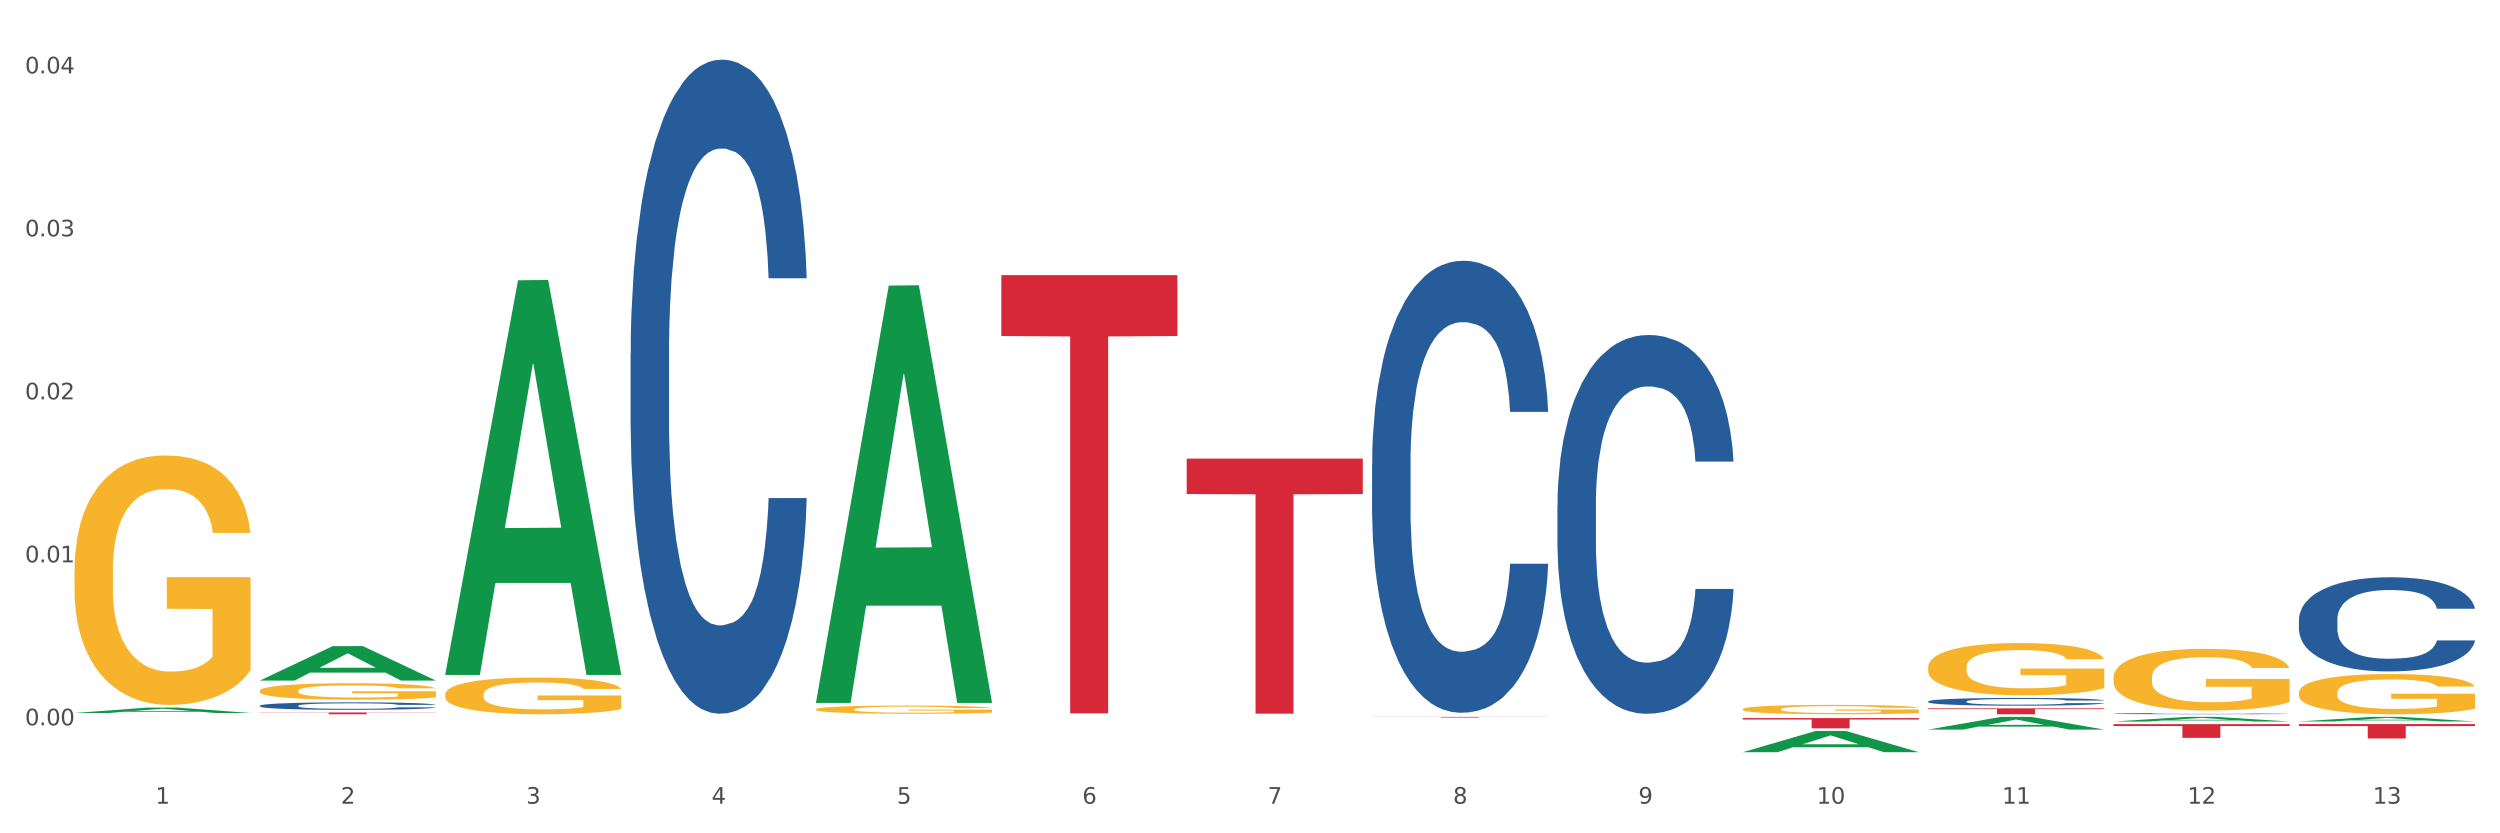 <?xml version="1.0" encoding="utf-8" standalone="no"?>
<!DOCTYPE svg PUBLIC "-//W3C//DTD SVG 1.1//EN"
  "http://www.w3.org/Graphics/SVG/1.1/DTD/svg11.dtd">
<svg xmlns:xlink="http://www.w3.org/1999/xlink" width="1080pt" height="360pt" viewBox="0 0 1080 360" xmlns="http://www.w3.org/2000/svg" version="1.1">
 <rect x="0" y="0" width="1080" height="360" fill="#333333" stroke="none"/>
 <defs>
  <style type="text/css">*{stroke-linejoin: round; stroke-linecap: butt}</style>
 </defs>
 <g id="figure_1">
  <g id="patch_1">
   <path d="M 0 360 
L 1080 360 
L 1080 0 
L 0 0 
z
" style="fill: #ffffff; stroke: #ffffff; stroke-linejoin: miter"/>
  </g>
  <g id="axes_1">
   <g id="matplotlib.axis_1">
    <g id="xtick_1">
     <g id="text_1">
      <!-- 1 -->
      <g style="fill: #4d4d4d" transform="translate(67.159 347.204) scale(0.096 -0.096)">
       <defs>
        <path id="DejaVuSans-31" d="M 794 531 
L 1825 531 
L 1825 4091 
L 703 3866 
L 703 4441 
L 1819 4666 
L 2450 4666 
L 2450 531 
L 3481 531 
L 3481 0 
L 794 0 
L 794 531 
z
" transform="scale(0.016)"/>
       </defs>
       <use xlink:href="#DejaVuSans-31"/>
      </g>
     </g>
    </g>
    <g id="xtick_2">
     <g id="text_2">
      <!-- 2 -->
      <g style="fill: #4d4d4d" transform="translate(147.238 347.204) scale(0.096 -0.096)">
       <defs>
        <path id="DejaVuSans-32" d="M 1228 531 
L 3431 531 
L 3431 0 
L 469 0 
L 469 531 
Q 828 903 1448 1529 
Q 2069 2156 2228 2338 
Q 2531 2678 2651 2914 
Q 2772 3150 2772 3378 
Q 2772 3750 2511 3984 
Q 2250 4219 1831 4219 
Q 1534 4219 1204 4116 
Q 875 4013 500 3803 
L 500 4441 
Q 881 4594 1212 4672 
Q 1544 4750 1819 4750 
Q 2544 4750 2975 4387 
Q 3406 4025 3406 3419 
Q 3406 3131 3298 2873 
Q 3191 2616 2906 2266 
Q 2828 2175 2409 1742 
Q 1991 1309 1228 531 
z
" transform="scale(0.016)"/>
       </defs>
       <use xlink:href="#DejaVuSans-32"/>
      </g>
     </g>
    </g>
    <g id="xtick_3">
     <g id="text_3">
      <!-- 3 -->
      <g style="fill: #4d4d4d" transform="translate(227.317 347.204) scale(0.096 -0.096)">
       <defs>
        <path id="DejaVuSans-33" d="M 2597 2516 
Q 3050 2419 3304 2112 
Q 3559 1806 3559 1356 
Q 3559 666 3084 287 
Q 2609 -91 1734 -91 
Q 1441 -91 1130 -33 
Q 819 25 488 141 
L 488 750 
Q 750 597 1062 519 
Q 1375 441 1716 441 
Q 2309 441 2620 675 
Q 2931 909 2931 1356 
Q 2931 1769 2642 2001 
Q 2353 2234 1838 2234 
L 1294 2234 
L 1294 2753 
L 1863 2753 
Q 2328 2753 2575 2939 
Q 2822 3125 2822 3475 
Q 2822 3834 2567 4026 
Q 2313 4219 1838 4219 
Q 1578 4219 1281 4162 
Q 984 4106 628 3988 
L 628 4550 
Q 988 4650 1302 4700 
Q 1616 4750 1894 4750 
Q 2613 4750 3031 4423 
Q 3450 4097 3450 3541 
Q 3450 3153 3228 2886 
Q 3006 2619 2597 2516 
z
" transform="scale(0.016)"/>
       </defs>
       <use xlink:href="#DejaVuSans-33"/>
      </g>
     </g>
    </g>
    <g id="xtick_4">
     <g id="text_4">
      <!-- 4 -->
      <g style="fill: #4d4d4d" transform="translate(307.396 347.204) scale(0.096 -0.096)">
       <defs>
        <path id="DejaVuSans-34" d="M 2419 4116 
L 825 1625 
L 2419 1625 
L 2419 4116 
z
M 2253 4666 
L 3047 4666 
L 3047 1625 
L 3713 1625 
L 3713 1100 
L 3047 1100 
L 3047 0 
L 2419 0 
L 2419 1100 
L 313 1100 
L 313 1709 
L 2253 4666 
z
" transform="scale(0.016)"/>
       </defs>
       <use xlink:href="#DejaVuSans-34"/>
      </g>
     </g>
    </g>
    <g id="xtick_5">
     <g id="text_5">
      <!-- 5 -->
      <g style="fill: #4d4d4d" transform="translate(387.475 347.204) scale(0.096 -0.096)">
       <defs>
        <path id="DejaVuSans-35" d="M 691 4666 
L 3169 4666 
L 3169 4134 
L 1269 4134 
L 1269 2991 
Q 1406 3038 1543 3061 
Q 1681 3084 1819 3084 
Q 2600 3084 3056 2656 
Q 3513 2228 3513 1497 
Q 3513 744 3044 326 
Q 2575 -91 1722 -91 
Q 1428 -91 1123 -41 
Q 819 9 494 109 
L 494 744 
Q 775 591 1075 516 
Q 1375 441 1709 441 
Q 2250 441 2565 725 
Q 2881 1009 2881 1497 
Q 2881 1984 2565 2268 
Q 2250 2553 1709 2553 
Q 1456 2553 1204 2497 
Q 953 2441 691 2322 
L 691 4666 
z
" transform="scale(0.016)"/>
       </defs>
       <use xlink:href="#DejaVuSans-35"/>
      </g>
     </g>
    </g>
    <g id="xtick_6">
     <g id="text_6">
      <!-- 6 -->
      <g style="fill: #4d4d4d" transform="translate(467.554 347.204) scale(0.096 -0.096)">
       <defs>
        <path id="DejaVuSans-36" d="M 2113 2584 
Q 1688 2584 1439 2293 
Q 1191 2003 1191 1497 
Q 1191 994 1439 701 
Q 1688 409 2113 409 
Q 2538 409 2786 701 
Q 3034 994 3034 1497 
Q 3034 2003 2786 2293 
Q 2538 2584 2113 2584 
z
M 3366 4563 
L 3366 3988 
Q 3128 4100 2886 4159 
Q 2644 4219 2406 4219 
Q 1781 4219 1451 3797 
Q 1122 3375 1075 2522 
Q 1259 2794 1537 2939 
Q 1816 3084 2150 3084 
Q 2853 3084 3261 2657 
Q 3669 2231 3669 1497 
Q 3669 778 3244 343 
Q 2819 -91 2113 -91 
Q 1303 -91 875 529 
Q 447 1150 447 2328 
Q 447 3434 972 4092 
Q 1497 4750 2381 4750 
Q 2619 4750 2861 4703 
Q 3103 4656 3366 4563 
z
" transform="scale(0.016)"/>
       </defs>
       <use xlink:href="#DejaVuSans-36"/>
      </g>
     </g>
    </g>
    <g id="xtick_7">
     <g id="text_7">
      <!-- 7 -->
      <g style="fill: #4d4d4d" transform="translate(547.634 347.204) scale(0.096 -0.096)">
       <defs>
        <path id="DejaVuSans-37" d="M 525 4666 
L 3525 4666 
L 3525 4397 
L 1831 0 
L 1172 0 
L 2766 4134 
L 525 4134 
L 525 4666 
z
" transform="scale(0.016)"/>
       </defs>
       <use xlink:href="#DejaVuSans-37"/>
      </g>
     </g>
    </g>
    <g id="xtick_8">
     <g id="text_8">
      <!-- 8 -->
      <g style="fill: #4d4d4d" transform="translate(627.713 347.204) scale(0.096 -0.096)">
       <defs>
        <path id="DejaVuSans-38" d="M 2034 2216 
Q 1584 2216 1326 1975 
Q 1069 1734 1069 1313 
Q 1069 891 1326 650 
Q 1584 409 2034 409 
Q 2484 409 2743 651 
Q 3003 894 3003 1313 
Q 3003 1734 2745 1975 
Q 2488 2216 2034 2216 
z
M 1403 2484 
Q 997 2584 770 2862 
Q 544 3141 544 3541 
Q 544 4100 942 4425 
Q 1341 4750 2034 4750 
Q 2731 4750 3128 4425 
Q 3525 4100 3525 3541 
Q 3525 3141 3298 2862 
Q 3072 2584 2669 2484 
Q 3125 2378 3379 2068 
Q 3634 1759 3634 1313 
Q 3634 634 3220 271 
Q 2806 -91 2034 -91 
Q 1263 -91 848 271 
Q 434 634 434 1313 
Q 434 1759 690 2068 
Q 947 2378 1403 2484 
z
M 1172 3481 
Q 1172 3119 1398 2916 
Q 1625 2713 2034 2713 
Q 2441 2713 2670 2916 
Q 2900 3119 2900 3481 
Q 2900 3844 2670 4047 
Q 2441 4250 2034 4250 
Q 1625 4250 1398 4047 
Q 1172 3844 1172 3481 
z
" transform="scale(0.016)"/>
       </defs>
       <use xlink:href="#DejaVuSans-38"/>
      </g>
     </g>
    </g>
    <g id="xtick_9">
     <g id="text_9">
      <!-- 9 -->
      <g style="fill: #4d4d4d" transform="translate(707.792 347.204) scale(0.096 -0.096)">
       <defs>
        <path id="DejaVuSans-39" d="M 703 97 
L 703 672 
Q 941 559 1184 500 
Q 1428 441 1663 441 
Q 2288 441 2617 861 
Q 2947 1281 2994 2138 
Q 2813 1869 2534 1725 
Q 2256 1581 1919 1581 
Q 1219 1581 811 2004 
Q 403 2428 403 3163 
Q 403 3881 828 4315 
Q 1253 4750 1959 4750 
Q 2769 4750 3195 4129 
Q 3622 3509 3622 2328 
Q 3622 1225 3098 567 
Q 2575 -91 1691 -91 
Q 1453 -91 1209 -44 
Q 966 3 703 97 
z
M 1959 2075 
Q 2384 2075 2632 2365 
Q 2881 2656 2881 3163 
Q 2881 3666 2632 3958 
Q 2384 4250 1959 4250 
Q 1534 4250 1286 3958 
Q 1038 3666 1038 3163 
Q 1038 2656 1286 2365 
Q 1534 2075 1959 2075 
z
" transform="scale(0.016)"/>
       </defs>
       <use xlink:href="#DejaVuSans-39"/>
      </g>
     </g>
    </g>
    <g id="xtick_10">
     <g id="text_10">
      <!-- 10 -->
      <g style="fill: #4d4d4d" transform="translate(784.817 347.204) scale(0.096 -0.096)">
       <defs>
        <path id="DejaVuSans-30" d="M 2034 4250 
Q 1547 4250 1301 3770 
Q 1056 3291 1056 2328 
Q 1056 1369 1301 889 
Q 1547 409 2034 409 
Q 2525 409 2770 889 
Q 3016 1369 3016 2328 
Q 3016 3291 2770 3770 
Q 2525 4250 2034 4250 
z
M 2034 4750 
Q 2819 4750 3233 4129 
Q 3647 3509 3647 2328 
Q 3647 1150 3233 529 
Q 2819 -91 2034 -91 
Q 1250 -91 836 529 
Q 422 1150 422 2328 
Q 422 3509 836 4129 
Q 1250 4750 2034 4750 
z
" transform="scale(0.016)"/>
       </defs>
       <use xlink:href="#DejaVuSans-31"/>
       <use xlink:href="#DejaVuSans-30" transform="translate(63.623 0)"/>
      </g>
     </g>
    </g>
    <g id="xtick_11">
     <g id="text_11">
      <!-- 11 -->
      <g style="fill: #4d4d4d" transform="translate(864.896 347.204) scale(0.096 -0.096)">
       <use xlink:href="#DejaVuSans-31"/>
       <use xlink:href="#DejaVuSans-31" transform="translate(63.623 0)"/>
      </g>
     </g>
    </g>
    <g id="xtick_12">
     <g id="text_12">
      <!-- 12 -->
      <g style="fill: #4d4d4d" transform="translate(944.975 347.204) scale(0.096 -0.096)">
       <use xlink:href="#DejaVuSans-31"/>
       <use xlink:href="#DejaVuSans-32" transform="translate(63.623 0)"/>
      </g>
     </g>
    </g>
    <g id="xtick_13">
     <g id="text_13">
      <!-- 13 -->
      <g style="fill: #4d4d4d" transform="translate(1025.054 347.204) scale(0.096 -0.096)">
       <use xlink:href="#DejaVuSans-31"/>
       <use xlink:href="#DejaVuSans-33" transform="translate(63.623 0)"/>
      </g>
     </g>
    </g>
    <g id="xtick_14"/>
    <g id="xtick_15"/>
    <g id="xtick_16"/>
    <g id="xtick_17"/>
    <g id="xtick_18"/>
    <g id="xtick_19"/>
    <g id="xtick_20"/>
    <g id="xtick_21"/>
    <g id="xtick_22"/>
    <g id="xtick_23"/>
    <g id="xtick_24"/>
    <g id="xtick_25"/>
   </g>
   <g id="matplotlib.axis_2">
    <g id="ytick_1">
     <g id="text_14">
      <!-- 0.00 -->
      <g style="fill: #4d4d4d" transform="translate(10.8 313.34) scale(0.096 -0.096)">
       <defs>
        <path id="DejaVuSans-2e" d="M 684 794 
L 1344 794 
L 1344 0 
L 684 0 
L 684 794 
z
" transform="scale(0.016)"/>
       </defs>
       <use xlink:href="#DejaVuSans-30"/>
       <use xlink:href="#DejaVuSans-2e" transform="translate(63.623 0)"/>
       <use xlink:href="#DejaVuSans-30" transform="translate(95.41 0)"/>
       <use xlink:href="#DejaVuSans-30" transform="translate(159.033 0)"/>
      </g>
     </g>
    </g>
    <g id="ytick_2">
     <g id="text_15">
      <!-- 0.01 -->
      <g style="fill: #4d4d4d" transform="translate(10.8 242.932) scale(0.096 -0.096)">
       <use xlink:href="#DejaVuSans-30"/>
       <use xlink:href="#DejaVuSans-2e" transform="translate(63.623 0)"/>
       <use xlink:href="#DejaVuSans-30" transform="translate(95.41 0)"/>
       <use xlink:href="#DejaVuSans-31" transform="translate(159.033 0)"/>
      </g>
     </g>
    </g>
    <g id="ytick_3">
     <g id="text_16">
      <!-- 0.02 -->
      <g style="fill: #4d4d4d" transform="translate(10.8 172.524) scale(0.096 -0.096)">
       <use xlink:href="#DejaVuSans-30"/>
       <use xlink:href="#DejaVuSans-2e" transform="translate(63.623 0)"/>
       <use xlink:href="#DejaVuSans-30" transform="translate(95.41 0)"/>
       <use xlink:href="#DejaVuSans-32" transform="translate(159.033 0)"/>
      </g>
     </g>
    </g>
    <g id="ytick_4">
     <g id="text_17">
      <!-- 0.03 -->
      <g style="fill: #4d4d4d" transform="translate(10.8 102.116) scale(0.096 -0.096)">
       <use xlink:href="#DejaVuSans-30"/>
       <use xlink:href="#DejaVuSans-2e" transform="translate(63.623 0)"/>
       <use xlink:href="#DejaVuSans-30" transform="translate(95.41 0)"/>
       <use xlink:href="#DejaVuSans-33" transform="translate(159.033 0)"/>
      </g>
     </g>
    </g>
    <g id="ytick_5">
     <g id="text_18">
      <!-- 0.04 -->
      <g style="fill: #4d4d4d" transform="translate(10.8 31.708) scale(0.096 -0.096)">
       <use xlink:href="#DejaVuSans-30"/>
       <use xlink:href="#DejaVuSans-2e" transform="translate(63.623 0)"/>
       <use xlink:href="#DejaVuSans-30" transform="translate(95.41 0)"/>
       <use xlink:href="#DejaVuSans-34" transform="translate(159.033 0)"/>
      </g>
     </g>
    </g>
    <g id="ytick_6"/>
    <g id="ytick_7"/>
    <g id="ytick_8"/>
    <g id="ytick_9"/>
   </g>
   <g id="PolyCollection_1">
    <path d="M 32.175 308.009 
L 32.253 308.006 
L 63.625 305.671 
L 76.644 305.669 
L 108.25 308.013 
L 93.192 308.013 
L 86.369 307.467 
L 53.978 307.467 
L 53.743 307.476 
L 47.155 308.013 
L 32.175 308.013 
L 32.175 308.009 
L 58.056 307.141 
L 82.291 307.139 
L 70.291 306.168 
L 70.134 306.164 
L 69.977 306.17 
L 57.978 307.139 
L 58.056 307.141 
L 32.175 308.009 
z
" clip-path="url(#pea36dd3d6d)" style="fill: #109648"/>
    <path d="M 432.571 118.858 
L 508.646 118.858 
L 508.646 145.165 
L 478.721 145.343 
L 478.721 308.163 
L 462.316 308.163 
L 462.316 145.343 
L 432.571 145.165 
L 432.571 119.036 
L 432.571 118.858 
z
" clip-path="url(#pea36dd3d6d)" style="fill: #d62839"/>
    <path d="M 112.254 307.774 
L 188.329 307.774 
L 188.329 307.883 
L 158.404 307.884 
L 158.404 308.557 
L 141.999 308.557 
L 141.999 307.884 
L 112.254 307.883 
L 112.254 307.775 
L 112.254 307.774 
z
" clip-path="url(#pea36dd3d6d)" style="fill: #d62839"/>
    <path d="M 32.175 309.693 
L 108.25 309.693 
L 108.25 309.693 
L 78.325 309.693 
L 78.325 309.697 
L 61.92 309.697 
L 61.92 309.693 
L 32.175 309.693 
L 32.175 309.693 
L 32.175 309.693 
z
" clip-path="url(#pea36dd3d6d)" style="fill: #d62839"/>
    <path d="M 272.412 152.726 
L 272.502 152.468 
L 272.502 145.242 
L 272.772 135.436 
L 273.761 117.372 
L 275.02 103.694 
L 277.178 87.695 
L 278.347 80.985 
L 279.876 73.501 
L 283.023 61.372 
L 286.62 51.05 
L 289.138 45.372 
L 291.027 41.759 
L 295.253 35.308 
L 297.681 32.469 
L 300.199 30.147 
L 302.357 28.598 
L 305.954 26.792 
L 308.831 26.018 
L 312.159 25.759 
L 314.946 26.018 
L 318.633 27.05 
L 324.028 30.147 
L 326.097 31.953 
L 328.884 35.05 
L 331.762 39.179 
L 334.1 43.308 
L 336.798 49.243 
L 339.585 56.985 
L 342.283 66.791 
L 344.171 75.824 
L 345.7 85.372 
L 347.049 96.985 
L 348.038 109.63 
L 348.488 120.21 
L 332.032 120.21 
L 331.582 110.662 
L 330.683 100.34 
L 329.784 93.372 
L 328.794 87.695 
L 327.266 81.243 
L 325.917 77.114 
L 323.669 72.211 
L 321.601 69.114 
L 319.892 67.308 
L 317.824 65.759 
L 313.418 64.211 
L 310.27 64.211 
L 308.292 64.727 
L 305.864 66.017 
L 303.796 67.824 
L 301.368 70.92 
L 299.479 74.275 
L 297.591 78.662 
L 296.512 81.759 
L 294.893 87.436 
L 293.814 92.082 
L 292.375 100.082 
L 291.566 105.759 
L 290.127 120.468 
L 289.498 131.307 
L 289.228 138.791 
L 289.048 147.049 
L 289.048 187.307 
L 289.588 205.371 
L 290.037 213.113 
L 290.757 221.887 
L 292.106 233.242 
L 294.084 244.339 
L 296.152 252.338 
L 297.861 257.242 
L 299.479 260.855 
L 301.098 263.693 
L 303.076 266.274 
L 304.695 267.822 
L 307.123 269.371 
L 310 270.145 
L 312.249 270.145 
L 316.835 268.854 
L 318.903 267.564 
L 320.881 265.758 
L 323.039 262.919 
L 324.748 259.822 
L 325.737 257.5 
L 327.356 252.597 
L 328.615 247.435 
L 329.694 241.5 
L 330.413 236.339 
L 331.222 228.597 
L 331.852 219.823 
L 332.032 215.177 
L 348.488 215.177 
L 348.128 224.468 
L 347.498 233.5 
L 346.24 245.629 
L 345.25 252.597 
L 343.722 261.113 
L 342.103 268.338 
L 339.855 276.338 
L 337.787 282.274 
L 335.629 287.435 
L 333.291 292.08 
L 329.064 298.532 
L 327.535 300.338 
L 324.298 303.435 
L 321.78 305.241 
L 318.094 307.048 
L 314.317 308.08 
L 310.36 308.338 
L 306.853 307.822 
L 302.986 306.274 
L 300.558 304.725 
L 297.861 302.403 
L 294.713 298.79 
L 291.746 294.403 
L 288.958 289.241 
L 286.351 283.306 
L 283.923 276.596 
L 280.775 265.5 
L 278.437 254.661 
L 276.729 244.597 
L 275.56 236.081 
L 274.391 225.242 
L 273.761 217.758 
L 272.772 199.694 
L 272.412 182.92 
L 272.412 152.726 
z
" clip-path="url(#pea36dd3d6d)" style="fill: #255c99"/>
    <path d="M 993.125 299.217 
L 993.215 299.201 
L 993.215 298.631 
L 993.394 298.139 
L 994.292 296.95 
L 995.64 295.967 
L 996.628 295.443 
L 997.616 295.015 
L 998.783 294.587 
L 1000.22 294.143 
L 1002.825 293.493 
L 1004.442 293.16 
L 1006.418 292.811 
L 1010.01 292.304 
L 1012.615 292.018 
L 1015.31 291.781 
L 1019.711 291.495 
L 1022.585 291.368 
L 1025.639 291.273 
L 1029.321 291.21 
L 1032.105 291.194 
L 1038.213 291.241 
L 1043.422 291.384 
L 1045.937 291.495 
L 1049.171 291.685 
L 1050.877 291.812 
L 1053.662 292.066 
L 1056.536 292.399 
L 1058.512 292.684 
L 1061.476 293.224 
L 1063.721 293.763 
L 1065.787 294.429 
L 1066.865 294.888 
L 1067.673 295.317 
L 1068.392 295.808 
L 1069.11 296.585 
L 1052.943 296.585 
L 1052.314 296.03 
L 1051.326 295.507 
L 1049.889 294.999 
L 1048.632 294.682 
L 1046.476 294.286 
L 1044.5 294.032 
L 1042.434 293.842 
L 1039.92 293.683 
L 1037.944 293.604 
L 1035.159 293.541 
L 1029.68 293.557 
L 1025.998 293.683 
L 1023.483 293.842 
L 1021.866 293.985 
L 1020.429 294.143 
L 1018.813 294.365 
L 1016.926 294.698 
L 1015.579 294.999 
L 1014.232 295.38 
L 1013.154 295.761 
L 1012.166 296.205 
L 1011.358 296.68 
L 1010.729 297.172 
L 1010.19 297.774 
L 1009.741 298.773 
L 1009.741 300.946 
L 1009.921 301.437 
L 1010.37 302.087 
L 1010.909 302.579 
L 1011.807 303.166 
L 1012.615 303.562 
L 1014.142 304.133 
L 1015.849 304.609 
L 1017.196 304.91 
L 1018.543 305.163 
L 1020.878 305.512 
L 1023.483 305.798 
L 1025.728 305.972 
L 1028.782 306.131 
L 1030.848 306.194 
L 1032.644 306.226 
L 1037.045 306.226 
L 1040.189 306.178 
L 1043.692 306.067 
L 1046.386 305.925 
L 1048.632 305.75 
L 1051.147 305.465 
L 1052.763 305.195 
L 1052.763 301.881 
L 1033.004 301.865 
L 1033.004 299.661 
L 1069.2 299.661 
L 1069.2 306.131 
L 1067.673 306.464 
L 1065.967 306.765 
L 1064.17 307.035 
L 1061.476 307.368 
L 1058.242 307.685 
L 1055.368 307.907 
L 1052.314 308.097 
L 1048.722 308.271 
L 1044.051 308.43 
L 1041.177 308.493 
L 1037.584 308.541 
L 1033.363 308.557 
L 1029.68 308.525 
L 1026.088 308.446 
L 1022.315 308.303 
L 1018.633 308.097 
L 1015.849 307.891 
L 1013.064 307.637 
L 1010.1 307.304 
L 1007.765 306.987 
L 1005.969 306.702 
L 1003.993 306.337 
L 1001.837 305.861 
L 1000.22 305.433 
L 998.783 304.989 
L 997.256 304.418 
L 996.179 303.927 
L 995.101 303.308 
L 994.472 302.848 
L 993.754 302.135 
L 993.215 301.136 
L 993.125 299.217 
z
" clip-path="url(#pea36dd3d6d)" style="fill: #f7b32b"/>
    <path d="M 913.046 292.614 
L 913.135 292.59 
L 913.135 291.715 
L 913.315 290.961 
L 914.213 289.139 
L 915.561 287.632 
L 916.549 286.83 
L 917.537 286.174 
L 918.704 285.518 
L 920.141 284.838 
L 922.746 283.842 
L 924.363 283.331 
L 926.339 282.797 
L 929.931 282.019 
L 932.536 281.582 
L 935.231 281.217 
L 939.632 280.78 
L 942.506 280.585 
L 945.559 280.44 
L 949.242 280.342 
L 952.026 280.318 
L 958.134 280.391 
L 963.343 280.61 
L 965.858 280.78 
L 969.092 281.071 
L 970.798 281.266 
L 973.582 281.655 
L 976.457 282.165 
L 978.433 282.602 
L 981.397 283.428 
L 983.642 284.255 
L 985.708 285.275 
L 986.786 285.98 
L 987.594 286.636 
L 988.312 287.389 
L 989.031 288.58 
L 972.864 288.58 
L 972.235 287.73 
L 971.247 286.928 
L 969.81 286.15 
L 968.553 285.664 
L 966.397 285.057 
L 964.421 284.668 
L 962.355 284.376 
L 959.84 284.133 
L 957.864 284.012 
L 955.08 283.914 
L 949.601 283.939 
L 945.919 284.133 
L 943.404 284.376 
L 941.787 284.595 
L 940.35 284.838 
L 938.733 285.178 
L 936.847 285.688 
L 935.5 286.15 
L 934.153 286.733 
L 933.075 287.316 
L 932.087 287.997 
L 931.279 288.726 
L 930.65 289.479 
L 930.111 290.403 
L 929.662 291.933 
L 929.662 295.263 
L 929.841 296.016 
L 930.291 297.012 
L 930.829 297.765 
L 931.728 298.665 
L 932.536 299.272 
L 934.063 300.147 
L 935.769 300.876 
L 937.117 301.338 
L 938.464 301.726 
L 940.799 302.261 
L 943.404 302.698 
L 945.649 302.966 
L 948.703 303.209 
L 950.769 303.306 
L 952.565 303.354 
L 956.966 303.354 
L 960.11 303.282 
L 963.613 303.111 
L 966.307 302.893 
L 968.553 302.625 
L 971.068 302.188 
L 972.684 301.775 
L 972.684 296.696 
L 952.925 296.672 
L 952.925 293.294 
L 989.121 293.294 
L 989.121 303.209 
L 987.594 303.719 
L 985.887 304.181 
L 984.091 304.594 
L 981.397 305.104 
L 978.163 305.59 
L 975.289 305.93 
L 972.235 306.222 
L 968.643 306.489 
L 963.972 306.732 
L 961.098 306.829 
L 957.505 306.902 
L 953.284 306.927 
L 949.601 306.878 
L 946.009 306.756 
L 942.236 306.538 
L 938.554 306.222 
L 935.769 305.906 
L 932.985 305.517 
L 930.021 305.007 
L 927.686 304.521 
L 925.89 304.083 
L 923.914 303.525 
L 921.758 302.796 
L 920.141 302.139 
L 918.704 301.459 
L 917.177 300.584 
L 916.099 299.831 
L 915.022 298.883 
L 914.393 298.179 
L 913.674 297.085 
L 913.135 295.554 
L 913.046 292.614 
z
" clip-path="url(#pea36dd3d6d)" style="fill: #f7b32b"/>
    <path d="M 832.967 288.229 
L 833.056 288.208 
L 833.056 287.466 
L 833.236 286.828 
L 834.134 285.283 
L 835.481 284.005 
L 836.469 283.325 
L 837.457 282.769 
L 838.625 282.213 
L 840.062 281.636 
L 842.667 280.792 
L 844.283 280.359 
L 846.259 279.906 
L 849.852 279.246 
L 852.457 278.876 
L 855.151 278.567 
L 859.552 278.196 
L 862.427 278.031 
L 865.48 277.907 
L 869.163 277.825 
L 871.947 277.804 
L 878.055 277.866 
L 883.264 278.052 
L 885.779 278.196 
L 889.012 278.443 
L 890.719 278.608 
L 893.503 278.937 
L 896.377 279.37 
L 898.353 279.741 
L 901.317 280.441 
L 903.563 281.142 
L 905.629 282.007 
L 906.706 282.604 
L 907.515 283.161 
L 908.233 283.799 
L 908.952 284.809 
L 892.785 284.809 
L 892.156 284.088 
L 891.168 283.408 
L 889.731 282.749 
L 888.474 282.337 
L 886.318 281.822 
L 884.342 281.492 
L 882.276 281.245 
L 879.761 281.039 
L 877.785 280.936 
L 875.001 280.853 
L 869.522 280.874 
L 865.84 281.039 
L 863.325 281.245 
L 861.708 281.43 
L 860.271 281.636 
L 858.654 281.925 
L 856.768 282.357 
L 855.421 282.749 
L 854.074 283.243 
L 852.996 283.738 
L 852.008 284.314 
L 851.199 284.932 
L 850.571 285.571 
L 850.032 286.354 
L 849.583 287.652 
L 849.583 290.474 
L 849.762 291.113 
L 850.211 291.957 
L 850.75 292.596 
L 851.648 293.358 
L 852.457 293.873 
L 853.984 294.615 
L 855.69 295.233 
L 857.038 295.624 
L 858.385 295.954 
L 860.72 296.407 
L 863.325 296.778 
L 865.57 297.005 
L 868.624 297.211 
L 870.69 297.293 
L 872.486 297.334 
L 876.887 297.334 
L 880.031 297.272 
L 883.534 297.128 
L 886.228 296.943 
L 888.474 296.716 
L 890.988 296.345 
L 892.605 295.995 
L 892.605 291.69 
L 872.845 291.669 
L 872.845 288.805 
L 909.042 288.805 
L 909.042 297.211 
L 907.515 297.643 
L 905.808 298.035 
L 904.012 298.385 
L 901.317 298.818 
L 898.084 299.23 
L 895.21 299.518 
L 892.156 299.765 
L 888.563 299.992 
L 883.893 300.198 
L 881.019 300.28 
L 877.426 300.342 
L 873.205 300.363 
L 869.522 300.321 
L 865.929 300.218 
L 862.157 300.033 
L 858.475 299.765 
L 855.69 299.497 
L 852.906 299.168 
L 849.942 298.735 
L 847.607 298.323 
L 845.81 297.952 
L 843.834 297.478 
L 841.679 296.86 
L 840.062 296.304 
L 838.625 295.727 
L 837.098 294.986 
L 836.02 294.347 
L 834.942 293.544 
L 834.314 292.946 
L 833.595 292.019 
L 833.056 290.721 
L 832.967 288.229 
z
" clip-path="url(#pea36dd3d6d)" style="fill: #f7b32b"/>
    <path d="M 752.887 306.379 
L 752.977 306.375 
L 752.977 306.242 
L 753.157 306.128 
L 754.055 305.85 
L 755.402 305.621 
L 756.39 305.499 
L 757.378 305.399 
L 758.546 305.3 
L 759.983 305.196 
L 762.588 305.044 
L 764.204 304.967 
L 766.18 304.885 
L 769.773 304.767 
L 772.378 304.701 
L 775.072 304.645 
L 779.473 304.579 
L 782.347 304.549 
L 785.401 304.527 
L 789.084 304.512 
L 791.868 304.508 
L 797.976 304.519 
L 803.185 304.553 
L 805.7 304.579 
L 808.933 304.623 
L 810.64 304.653 
L 813.424 304.712 
L 816.298 304.789 
L 818.274 304.856 
L 821.238 304.982 
L 823.484 305.107 
L 825.549 305.263 
L 826.627 305.37 
L 827.436 305.47 
L 828.154 305.584 
L 828.873 305.765 
L 812.706 305.765 
L 812.077 305.636 
L 811.089 305.514 
L 809.652 305.396 
L 808.394 305.322 
L 806.239 305.229 
L 804.263 305.17 
L 802.197 305.126 
L 799.682 305.089 
L 797.706 305.07 
L 794.922 305.056 
L 789.443 305.059 
L 785.76 305.089 
L 783.246 305.126 
L 781.629 305.159 
L 780.192 305.196 
L 778.575 305.248 
L 776.689 305.325 
L 775.342 305.396 
L 773.994 305.484 
L 772.917 305.573 
L 771.929 305.677 
L 771.12 305.788 
L 770.492 305.902 
L 769.953 306.043 
L 769.504 306.276 
L 769.504 306.782 
L 769.683 306.897 
L 770.132 307.048 
L 770.671 307.163 
L 771.569 307.3 
L 772.378 307.392 
L 773.905 307.525 
L 775.611 307.636 
L 776.958 307.706 
L 778.306 307.766 
L 780.641 307.847 
L 783.246 307.913 
L 785.491 307.954 
L 788.545 307.991 
L 790.611 308.006 
L 792.407 308.013 
L 796.808 308.013 
L 799.952 308.002 
L 803.454 307.976 
L 806.149 307.943 
L 808.394 307.902 
L 810.909 307.836 
L 812.526 307.773 
L 812.526 307 
L 792.766 306.997 
L 792.766 306.483 
L 828.963 306.483 
L 828.963 307.991 
L 827.436 308.069 
L 825.729 308.139 
L 823.933 308.202 
L 821.238 308.279 
L 818.005 308.353 
L 815.131 308.405 
L 812.077 308.45 
L 808.484 308.49 
L 803.814 308.527 
L 800.94 308.542 
L 797.347 308.553 
L 793.125 308.557 
L 789.443 308.549 
L 785.85 308.531 
L 782.078 308.498 
L 778.395 308.45 
L 775.611 308.401 
L 772.827 308.342 
L 769.863 308.265 
L 767.528 308.191 
L 765.731 308.124 
L 763.755 308.039 
L 761.6 307.928 
L 759.983 307.828 
L 758.546 307.725 
L 757.019 307.592 
L 755.941 307.477 
L 754.863 307.333 
L 754.235 307.226 
L 753.516 307.059 
L 752.977 306.826 
L 752.887 306.379 
z
" clip-path="url(#pea36dd3d6d)" style="fill: #f7b32b"/>
    <path d="M 352.492 306.446 
L 352.581 306.443 
L 352.581 306.326 
L 352.761 306.225 
L 353.659 305.981 
L 355.006 305.78 
L 355.994 305.673 
L 356.982 305.585 
L 358.15 305.498 
L 359.587 305.407 
L 362.192 305.274 
L 363.809 305.205 
L 365.785 305.134 
L 369.377 305.03 
L 371.982 304.972 
L 374.676 304.923 
L 379.078 304.864 
L 381.952 304.838 
L 385.005 304.819 
L 388.688 304.806 
L 391.472 304.803 
L 397.58 304.812 
L 402.789 304.842 
L 405.304 304.864 
L 408.538 304.903 
L 410.244 304.929 
L 413.028 304.981 
L 415.903 305.05 
L 417.879 305.108 
L 420.843 305.218 
L 423.088 305.329 
L 425.154 305.465 
L 426.232 305.559 
L 427.04 305.647 
L 427.758 305.748 
L 428.477 305.907 
L 412.31 305.907 
L 411.681 305.793 
L 410.693 305.686 
L 409.256 305.582 
L 407.999 305.517 
L 405.843 305.436 
L 403.867 305.384 
L 401.801 305.345 
L 399.286 305.313 
L 397.31 305.296 
L 394.526 305.283 
L 389.047 305.287 
L 385.365 305.313 
L 382.85 305.345 
L 381.233 305.374 
L 379.796 305.407 
L 378.179 305.452 
L 376.293 305.52 
L 374.946 305.582 
L 373.599 305.66 
L 372.521 305.738 
L 371.533 305.829 
L 370.724 305.926 
L 370.096 306.027 
L 369.557 306.15 
L 369.108 306.355 
L 369.108 306.8 
L 369.287 306.9 
L 369.737 307.034 
L 370.275 307.134 
L 371.174 307.254 
L 371.982 307.336 
L 373.509 307.452 
L 375.215 307.55 
L 376.563 307.612 
L 377.91 307.663 
L 380.245 307.735 
L 382.85 307.793 
L 385.095 307.829 
L 388.149 307.862 
L 390.215 307.875 
L 392.011 307.881 
L 396.412 307.881 
L 399.556 307.871 
L 403.059 307.849 
L 405.753 307.819 
L 407.999 307.784 
L 410.514 307.725 
L 412.13 307.67 
L 412.13 306.991 
L 392.37 306.988 
L 392.37 306.537 
L 428.567 306.537 
L 428.567 307.862 
L 427.04 307.93 
L 425.333 307.991 
L 423.537 308.047 
L 420.843 308.115 
L 417.609 308.18 
L 414.735 308.225 
L 411.681 308.264 
L 408.088 308.3 
L 403.418 308.332 
L 400.544 308.345 
L 396.951 308.355 
L 392.73 308.358 
L 389.047 308.352 
L 385.455 308.336 
L 381.682 308.306 
L 378 308.264 
L 375.215 308.222 
L 372.431 308.17 
L 369.467 308.102 
L 367.132 308.037 
L 365.335 307.978 
L 363.359 307.904 
L 361.204 307.806 
L 359.587 307.719 
L 358.15 307.628 
L 356.623 307.511 
L 355.545 307.41 
L 354.468 307.284 
L 353.839 307.189 
L 353.12 307.043 
L 352.581 306.839 
L 352.492 306.446 
z
" clip-path="url(#pea36dd3d6d)" style="fill: #f7b32b"/>
    <path d="M 192.333 300.03 
L 192.423 300.015 
L 192.423 299.494 
L 192.603 299.045 
L 193.501 297.96 
L 194.848 297.062 
L 195.836 296.584 
L 196.824 296.193 
L 197.992 295.802 
L 199.429 295.397 
L 202.034 294.804 
L 203.65 294.499 
L 205.626 294.181 
L 209.219 293.718 
L 211.824 293.457 
L 214.518 293.24 
L 218.919 292.979 
L 221.793 292.864 
L 224.847 292.777 
L 228.53 292.719 
L 231.314 292.704 
L 237.422 292.748 
L 242.631 292.878 
L 245.146 292.979 
L 248.379 293.153 
L 250.086 293.269 
L 252.87 293.501 
L 255.744 293.805 
L 257.72 294.065 
L 260.684 294.557 
L 262.93 295.05 
L 264.995 295.658 
L 266.073 296.077 
L 266.882 296.468 
L 267.6 296.917 
L 268.319 297.627 
L 252.152 297.627 
L 251.523 297.12 
L 250.535 296.642 
L 249.098 296.179 
L 247.84 295.889 
L 245.685 295.527 
L 243.709 295.296 
L 241.643 295.122 
L 239.128 294.977 
L 237.152 294.905 
L 234.368 294.847 
L 228.889 294.861 
L 225.206 294.977 
L 222.692 295.122 
L 221.075 295.252 
L 219.638 295.397 
L 218.021 295.6 
L 216.135 295.904 
L 214.788 296.179 
L 213.44 296.526 
L 212.363 296.874 
L 211.375 297.279 
L 210.566 297.713 
L 209.937 298.162 
L 209.399 298.712 
L 208.949 299.624 
L 208.949 301.608 
L 209.129 302.057 
L 209.578 302.65 
L 210.117 303.099 
L 211.015 303.635 
L 211.824 303.996 
L 213.351 304.518 
L 215.057 304.952 
L 216.404 305.227 
L 217.752 305.459 
L 220.087 305.777 
L 222.692 306.038 
L 224.937 306.197 
L 227.991 306.342 
L 230.057 306.4 
L 231.853 306.429 
L 236.254 306.429 
L 239.398 306.385 
L 242.9 306.284 
L 245.595 306.154 
L 247.84 305.994 
L 250.355 305.734 
L 251.972 305.488 
L 251.972 302.462 
L 232.212 302.447 
L 232.212 300.435 
L 268.408 300.435 
L 268.408 306.342 
L 266.882 306.646 
L 265.175 306.921 
L 263.379 307.167 
L 260.684 307.471 
L 257.451 307.761 
L 254.577 307.963 
L 251.523 308.137 
L 247.93 308.296 
L 243.26 308.441 
L 240.386 308.499 
L 236.793 308.542 
L 232.571 308.557 
L 228.889 308.528 
L 225.296 308.455 
L 221.524 308.325 
L 217.841 308.137 
L 215.057 307.949 
L 212.273 307.717 
L 209.309 307.413 
L 206.974 307.124 
L 205.177 306.863 
L 203.201 306.53 
L 201.046 306.096 
L 199.429 305.705 
L 197.992 305.299 
L 196.465 304.778 
L 195.387 304.329 
L 194.309 303.765 
L 193.681 303.345 
L 192.962 302.694 
L 192.423 301.781 
L 192.333 300.03 
z
" clip-path="url(#pea36dd3d6d)" style="fill: #f7b32b"/>
    <path d="M 112.254 298.449 
L 112.344 298.442 
L 112.344 298.208 
L 112.524 298.007 
L 113.422 297.52 
L 114.769 297.117 
L 115.757 296.903 
L 116.745 296.728 
L 117.913 296.552 
L 119.35 296.37 
L 121.954 296.104 
L 123.571 295.968 
L 125.547 295.825 
L 129.14 295.617 
L 131.744 295.5 
L 134.439 295.403 
L 138.84 295.286 
L 141.714 295.234 
L 144.768 295.195 
L 148.45 295.169 
L 151.235 295.162 
L 157.342 295.182 
L 162.552 295.24 
L 165.067 295.286 
L 168.3 295.364 
L 170.007 295.416 
L 172.791 295.52 
L 175.665 295.656 
L 177.641 295.773 
L 180.605 295.994 
L 182.85 296.215 
L 184.916 296.487 
L 185.994 296.676 
L 186.802 296.851 
L 187.521 297.052 
L 188.24 297.371 
L 172.072 297.371 
L 171.444 297.143 
L 170.456 296.929 
L 169.019 296.721 
L 167.761 296.591 
L 165.606 296.429 
L 163.63 296.325 
L 161.564 296.247 
L 159.049 296.182 
L 157.073 296.15 
L 154.289 296.124 
L 148.81 296.13 
L 145.127 296.182 
L 142.612 296.247 
L 140.996 296.306 
L 139.559 296.37 
L 137.942 296.461 
L 136.056 296.598 
L 134.708 296.721 
L 133.361 296.877 
L 132.283 297.033 
L 131.295 297.215 
L 130.487 297.41 
L 129.858 297.611 
L 129.319 297.858 
L 128.87 298.267 
L 128.87 299.157 
L 129.05 299.358 
L 129.499 299.624 
L 130.038 299.826 
L 130.936 300.066 
L 131.744 300.228 
L 133.271 300.462 
L 134.978 300.657 
L 136.325 300.78 
L 137.672 300.884 
L 140.008 301.027 
L 142.612 301.144 
L 144.858 301.216 
L 147.912 301.281 
L 149.977 301.307 
L 151.774 301.319 
L 156.175 301.319 
L 159.318 301.3 
L 162.821 301.255 
L 165.516 301.196 
L 167.761 301.125 
L 170.276 301.008 
L 171.893 300.897 
L 171.893 299.54 
L 152.133 299.533 
L 152.133 298.631 
L 188.329 298.631 
L 188.329 301.281 
L 186.802 301.417 
L 185.096 301.54 
L 183.3 301.651 
L 180.605 301.787 
L 177.372 301.917 
L 174.497 302.008 
L 171.444 302.086 
L 167.851 302.157 
L 163.181 302.222 
L 160.306 302.248 
L 156.714 302.268 
L 152.492 302.274 
L 148.81 302.261 
L 145.217 302.229 
L 141.445 302.17 
L 137.762 302.086 
L 134.978 302.001 
L 132.194 301.898 
L 129.23 301.761 
L 126.894 301.631 
L 125.098 301.514 
L 123.122 301.365 
L 120.966 301.17 
L 119.35 300.995 
L 117.913 300.813 
L 116.386 300.579 
L 115.308 300.378 
L 114.23 300.124 
L 113.601 299.936 
L 112.883 299.644 
L 112.344 299.235 
L 112.254 298.449 
z
" clip-path="url(#pea36dd3d6d)" style="fill: #f7b32b"/>
    <path d="M 32.175 246.555 
L 32.265 246.457 
L 32.265 242.913 
L 32.444 239.862 
L 33.343 232.479 
L 34.69 226.376 
L 35.678 223.128 
L 36.666 220.47 
L 37.833 217.812 
L 39.271 215.056 
L 41.875 211.021 
L 43.492 208.953 
L 45.468 206.788 
L 49.061 203.638 
L 51.665 201.866 
L 54.36 200.39 
L 58.761 198.618 
L 61.635 197.83 
L 64.689 197.24 
L 68.371 196.846 
L 71.156 196.748 
L 77.263 197.043 
L 82.473 197.929 
L 84.988 198.618 
L 88.221 199.799 
L 89.927 200.587 
L 92.712 202.161 
L 95.586 204.229 
L 97.562 206 
L 100.526 209.347 
L 102.771 212.694 
L 104.837 216.828 
L 105.915 219.683 
L 106.723 222.34 
L 107.442 225.392 
L 108.16 230.215 
L 91.993 230.215 
L 91.365 226.77 
L 90.377 223.522 
L 88.939 220.372 
L 87.682 218.403 
L 85.526 215.942 
L 83.55 214.367 
L 81.485 213.186 
L 78.97 212.202 
L 76.994 211.71 
L 74.209 211.316 
L 68.731 211.414 
L 65.048 212.202 
L 62.533 213.186 
L 60.917 214.072 
L 59.479 215.056 
L 57.863 216.434 
L 55.977 218.502 
L 54.629 220.372 
L 53.282 222.734 
L 52.204 225.097 
L 51.216 227.853 
L 50.408 230.806 
L 49.779 233.857 
L 49.24 237.598 
L 48.791 243.799 
L 48.791 257.285 
L 48.971 260.336 
L 49.42 264.372 
L 49.959 267.423 
L 50.857 271.065 
L 51.665 273.526 
L 53.192 277.07 
L 54.899 280.023 
L 56.246 281.893 
L 57.593 283.468 
L 59.929 285.633 
L 62.533 287.405 
L 64.779 288.488 
L 67.832 289.472 
L 69.898 289.866 
L 71.695 290.063 
L 76.096 290.063 
L 79.239 289.768 
L 82.742 289.079 
L 85.437 288.193 
L 87.682 287.11 
L 90.197 285.338 
L 91.814 283.665 
L 91.814 263.092 
L 72.054 262.994 
L 72.054 249.311 
L 108.25 249.311 
L 108.25 289.472 
L 106.723 291.54 
L 105.017 293.41 
L 103.22 295.083 
L 100.526 297.15 
L 97.292 299.119 
L 94.418 300.497 
L 91.365 301.678 
L 87.772 302.761 
L 83.101 303.745 
L 80.227 304.139 
L 76.635 304.434 
L 72.413 304.533 
L 68.731 304.336 
L 65.138 303.844 
L 61.366 302.958 
L 57.683 301.678 
L 54.899 300.399 
L 52.114 298.824 
L 49.15 296.757 
L 46.815 294.788 
L 45.019 293.016 
L 43.043 290.752 
L 40.887 287.799 
L 39.271 285.141 
L 37.833 282.385 
L 36.307 278.842 
L 35.229 275.79 
L 34.151 271.951 
L 33.522 269.097 
L 32.804 264.667 
L 32.265 258.466 
L 32.175 246.555 
z
" clip-path="url(#pea36dd3d6d)" style="fill: #f7b32b"/>
    <path d="M 993.125 267.655 
L 993.215 267.618 
L 993.215 266.578 
L 993.485 265.166 
L 994.474 262.566 
L 995.733 260.597 
L 997.891 258.293 
L 999.06 257.327 
L 1000.588 256.25 
L 1003.736 254.504 
L 1007.333 253.018 
L 1009.851 252.2 
L 1011.739 251.68 
L 1015.965 250.751 
L 1018.393 250.343 
L 1020.911 250.008 
L 1023.069 249.785 
L 1026.666 249.525 
L 1029.544 249.414 
L 1032.871 249.377 
L 1035.659 249.414 
L 1039.345 249.562 
L 1044.741 250.008 
L 1046.809 250.268 
L 1049.597 250.714 
L 1052.474 251.309 
L 1054.812 251.903 
L 1057.51 252.757 
L 1060.298 253.872 
L 1062.995 255.284 
L 1064.884 256.584 
L 1066.412 257.959 
L 1067.761 259.631 
L 1068.75 261.451 
L 1069.2 262.974 
L 1052.744 262.974 
L 1052.294 261.6 
L 1051.395 260.114 
L 1050.496 259.11 
L 1049.507 258.293 
L 1047.978 257.364 
L 1046.629 256.77 
L 1044.381 256.064 
L 1042.313 255.618 
L 1040.604 255.358 
L 1038.536 255.135 
L 1034.13 254.912 
L 1030.983 254.912 
L 1029.004 254.987 
L 1026.576 255.172 
L 1024.508 255.432 
L 1022.08 255.878 
L 1020.192 256.361 
L 1018.303 256.993 
L 1017.224 257.439 
L 1015.606 258.256 
L 1014.527 258.925 
L 1013.088 260.076 
L 1012.278 260.894 
L 1010.84 263.011 
L 1010.21 264.572 
L 1009.94 265.649 
L 1009.761 266.838 
L 1009.761 272.634 
L 1010.3 275.234 
L 1010.75 276.349 
L 1011.469 277.612 
L 1012.818 279.247 
L 1014.796 280.844 
L 1016.865 281.996 
L 1018.573 282.702 
L 1020.192 283.222 
L 1021.81 283.631 
L 1023.789 284.002 
L 1025.407 284.225 
L 1027.835 284.448 
L 1030.713 284.56 
L 1032.961 284.56 
L 1037.547 284.374 
L 1039.615 284.188 
L 1041.594 283.928 
L 1043.752 283.519 
L 1045.46 283.074 
L 1046.449 282.739 
L 1048.068 282.033 
L 1049.327 281.29 
L 1050.406 280.436 
L 1051.125 279.693 
L 1051.935 278.578 
L 1052.564 277.315 
L 1052.744 276.646 
L 1069.2 276.646 
L 1068.84 277.984 
L 1068.211 279.284 
L 1066.952 281.03 
L 1065.963 282.033 
L 1064.434 283.259 
L 1062.815 284.3 
L 1060.567 285.451 
L 1058.499 286.306 
L 1056.341 287.049 
L 1054.003 287.718 
L 1049.777 288.646 
L 1048.248 288.906 
L 1045.011 289.352 
L 1042.493 289.612 
L 1038.806 289.872 
L 1035.029 290.021 
L 1031.072 290.058 
L 1027.565 289.984 
L 1023.699 289.761 
L 1021.271 289.538 
L 1018.573 289.204 
L 1015.426 288.684 
L 1012.458 288.052 
L 1009.671 287.309 
L 1007.063 286.454 
L 1004.635 285.488 
L 1001.488 283.891 
L 999.15 282.331 
L 997.441 280.882 
L 996.272 279.656 
L 995.103 278.095 
L 994.474 277.018 
L 993.485 274.417 
L 993.125 272.002 
L 993.125 267.655 
z
" clip-path="url(#pea36dd3d6d)" style="fill: #255c99"/>
    <path d="M 913.046 308.284 
L 913.136 308.284 
L 913.136 308.271 
L 913.405 308.254 
L 914.395 308.223 
L 915.653 308.199 
L 917.812 308.171 
L 918.981 308.159 
L 920.509 308.146 
L 923.657 308.125 
L 927.254 308.107 
L 929.771 308.097 
L 931.66 308.09 
L 935.886 308.079 
L 938.314 308.074 
L 940.832 308.07 
L 942.99 308.067 
L 946.587 308.064 
L 949.465 308.063 
L 952.792 308.062 
L 955.579 308.063 
L 959.266 308.065 
L 964.662 308.07 
L 966.73 308.073 
L 969.518 308.079 
L 972.395 308.086 
L 974.733 308.093 
L 977.431 308.103 
L 980.218 308.117 
L 982.916 308.134 
L 984.805 308.15 
L 986.333 308.167 
L 987.682 308.187 
L 988.671 308.209 
L 989.121 308.228 
L 972.665 308.228 
L 972.215 308.211 
L 971.316 308.193 
L 970.417 308.181 
L 969.428 308.171 
L 967.899 308.159 
L 966.55 308.152 
L 964.302 308.144 
L 962.234 308.138 
L 960.525 308.135 
L 958.457 308.132 
L 954.051 308.13 
L 950.903 308.13 
L 948.925 308.13 
L 946.497 308.133 
L 944.429 308.136 
L 942.001 308.141 
L 940.113 308.147 
L 938.224 308.155 
L 937.145 308.16 
L 935.527 308.17 
L 934.447 308.178 
L 933.009 308.192 
L 932.199 308.202 
L 930.761 308.228 
L 930.131 308.247 
L 929.861 308.26 
L 929.681 308.275 
L 929.681 308.345 
L 930.221 308.377 
L 930.671 308.39 
L 931.39 308.405 
L 932.739 308.425 
L 934.717 308.445 
L 936.785 308.459 
L 938.494 308.467 
L 940.113 308.474 
L 941.731 308.479 
L 943.71 308.483 
L 945.328 308.486 
L 947.756 308.489 
L 950.634 308.49 
L 952.882 308.49 
L 957.468 308.488 
L 959.536 308.485 
L 961.514 308.482 
L 963.673 308.477 
L 965.381 308.472 
L 966.37 308.468 
L 967.989 308.459 
L 969.248 308.45 
L 970.327 308.44 
L 971.046 308.431 
L 971.856 308.417 
L 972.485 308.402 
L 972.665 308.394 
L 989.121 308.394 
L 988.761 308.41 
L 988.132 308.426 
L 986.873 308.447 
L 985.884 308.459 
L 984.355 308.474 
L 982.736 308.487 
L 980.488 308.501 
L 978.42 308.511 
L 976.262 308.52 
L 973.924 308.528 
L 969.697 308.54 
L 968.169 308.543 
L 964.931 308.548 
L 962.414 308.551 
L 958.727 308.555 
L 954.95 308.556 
L 950.993 308.557 
L 947.486 308.556 
L 943.62 308.553 
L 941.192 308.55 
L 938.494 308.546 
L 935.347 308.54 
L 932.379 308.532 
L 929.592 308.523 
L 926.984 308.513 
L 924.556 308.501 
L 921.409 308.482 
L 919.071 308.463 
L 917.362 308.445 
L 916.193 308.43 
L 915.024 308.411 
L 914.395 308.398 
L 913.405 308.367 
L 913.046 308.337 
L 913.046 308.284 
z
" clip-path="url(#pea36dd3d6d)" style="fill: #255c99"/>
    <path d="M 832.967 303.01 
L 833.056 303.007 
L 833.056 302.921 
L 833.326 302.804 
L 834.315 302.589 
L 835.574 302.426 
L 837.732 302.236 
L 838.901 302.156 
L 840.43 302.067 
L 843.577 301.922 
L 847.174 301.799 
L 849.692 301.732 
L 851.581 301.689 
L 855.807 301.612 
L 858.235 301.578 
L 860.753 301.551 
L 862.911 301.532 
L 866.508 301.511 
L 869.385 301.501 
L 872.713 301.498 
L 875.5 301.501 
L 879.187 301.514 
L 884.583 301.551 
L 886.651 301.572 
L 889.438 301.609 
L 892.316 301.658 
L 894.654 301.707 
L 897.352 301.778 
L 900.139 301.87 
L 902.837 301.987 
L 904.725 302.094 
L 906.254 302.208 
L 907.603 302.346 
L 908.592 302.497 
L 909.042 302.623 
L 892.586 302.623 
L 892.136 302.509 
L 891.237 302.386 
L 890.338 302.303 
L 889.348 302.236 
L 887.82 302.159 
L 886.471 302.11 
L 884.223 302.051 
L 882.155 302.014 
L 880.446 301.993 
L 878.378 301.975 
L 873.972 301.956 
L 870.824 301.956 
L 868.846 301.962 
L 866.418 301.978 
L 864.35 301.999 
L 861.922 302.036 
L 860.033 302.076 
L 858.145 302.128 
L 857.066 302.165 
L 855.447 302.233 
L 854.368 302.288 
L 852.929 302.383 
L 852.12 302.451 
L 850.681 302.626 
L 850.052 302.755 
L 849.782 302.844 
L 849.602 302.942 
L 849.602 303.422 
L 850.142 303.637 
L 850.591 303.729 
L 851.311 303.833 
L 852.66 303.968 
L 854.638 304.101 
L 856.706 304.196 
L 858.415 304.254 
L 860.033 304.297 
L 861.652 304.331 
L 863.63 304.362 
L 865.249 304.38 
L 867.677 304.399 
L 870.554 304.408 
L 872.803 304.408 
L 877.389 304.392 
L 879.457 304.377 
L 881.435 304.356 
L 883.593 304.322 
L 885.302 304.285 
L 886.291 304.257 
L 887.91 304.199 
L 889.169 304.137 
L 890.248 304.067 
L 890.967 304.005 
L 891.776 303.913 
L 892.406 303.809 
L 892.586 303.753 
L 909.042 303.753 
L 908.682 303.864 
L 908.053 303.971 
L 906.794 304.116 
L 905.804 304.199 
L 904.276 304.3 
L 902.657 304.386 
L 900.409 304.481 
L 898.341 304.552 
L 896.183 304.614 
L 893.845 304.669 
L 889.618 304.746 
L 888.09 304.767 
L 884.852 304.804 
L 882.334 304.826 
L 878.648 304.847 
L 874.871 304.859 
L 870.914 304.862 
L 867.407 304.856 
L 863.54 304.838 
L 861.113 304.819 
L 858.415 304.792 
L 855.268 304.749 
L 852.3 304.697 
L 849.512 304.635 
L 846.905 304.564 
L 844.477 304.485 
L 841.329 304.352 
L 838.991 304.223 
L 837.283 304.104 
L 836.114 304.002 
L 834.945 303.873 
L 834.315 303.784 
L 833.326 303.569 
L 832.967 303.369 
L 832.967 303.01 
z
" clip-path="url(#pea36dd3d6d)" style="fill: #255c99"/>
    <path d="M 672.808 218.243 
L 672.898 218.094 
L 672.898 213.91 
L 673.168 208.231 
L 674.157 197.769 
L 675.416 189.849 
L 677.574 180.583 
L 678.743 176.698 
L 680.272 172.364 
L 683.419 165.34 
L 687.016 159.362 
L 689.534 156.074 
L 691.422 153.982 
L 695.649 150.246 
L 698.077 148.602 
L 700.595 147.257 
L 702.753 146.36 
L 706.35 145.314 
L 709.227 144.866 
L 712.554 144.716 
L 715.342 144.866 
L 719.029 145.463 
L 724.424 147.257 
L 726.492 148.303 
L 729.28 150.096 
L 732.158 152.487 
L 734.496 154.878 
L 737.193 158.316 
L 739.981 162.799 
L 742.679 168.478 
L 744.567 173.709 
L 746.096 179.238 
L 747.445 185.963 
L 748.434 193.286 
L 748.883 199.413 
L 732.427 199.413 
L 731.978 193.884 
L 731.079 187.906 
L 730.179 183.871 
L 729.19 180.583 
L 727.661 176.847 
L 726.313 174.456 
L 724.065 171.616 
L 721.996 169.823 
L 720.288 168.777 
L 718.22 167.88 
L 713.813 166.984 
L 710.666 166.984 
L 708.688 167.282 
L 706.26 168.03 
L 704.191 169.076 
L 701.764 170.869 
L 699.875 172.812 
L 697.987 175.353 
L 696.908 177.146 
L 695.289 180.434 
L 694.21 183.124 
L 692.771 187.757 
L 691.962 191.044 
L 690.523 199.563 
L 689.894 205.839 
L 689.624 210.173 
L 689.444 214.956 
L 689.444 238.269 
L 689.984 248.73 
L 690.433 253.214 
L 691.153 258.295 
L 692.501 264.871 
L 694.48 271.297 
L 696.548 275.93 
L 698.257 278.769 
L 699.875 280.861 
L 701.494 282.505 
L 703.472 284 
L 705.091 284.896 
L 707.519 285.793 
L 710.396 286.241 
L 712.644 286.241 
L 717.23 285.494 
L 719.299 284.747 
L 721.277 283.701 
L 723.435 282.057 
L 725.144 280.264 
L 726.133 278.919 
L 727.751 276.079 
L 729.01 273.09 
L 730.089 269.653 
L 730.809 266.664 
L 731.618 262.181 
L 732.248 257.099 
L 732.427 254.409 
L 748.883 254.409 
L 748.524 259.789 
L 747.894 265.02 
L 746.635 272.044 
L 745.646 276.079 
L 744.117 281.011 
L 742.499 285.195 
L 740.251 289.828 
L 738.183 293.265 
L 736.024 296.254 
L 733.686 298.944 
L 729.46 302.68 
L 727.931 303.727 
L 724.694 305.52 
L 722.176 306.566 
L 718.489 307.612 
L 714.713 308.21 
L 710.756 308.359 
L 707.249 308.06 
L 703.382 307.164 
L 700.954 306.267 
L 698.257 304.922 
L 695.109 302.83 
L 692.142 300.289 
L 689.354 297.3 
L 686.746 293.863 
L 684.318 289.978 
L 681.171 283.551 
L 678.833 277.275 
L 677.125 271.446 
L 675.956 266.515 
L 674.787 260.238 
L 674.157 255.904 
L 673.168 245.443 
L 672.808 235.729 
L 672.808 218.243 
z
" clip-path="url(#pea36dd3d6d)" style="fill: #255c99"/>
    <path d="M 592.729 200.384 
L 592.819 200.206 
L 592.819 195.212 
L 593.089 188.436 
L 594.078 175.953 
L 595.337 166.501 
L 597.495 155.445 
L 598.664 150.808 
L 600.193 145.637 
L 603.34 137.255 
L 606.937 130.122 
L 609.455 126.199 
L 611.343 123.702 
L 615.57 119.244 
L 617.998 117.282 
L 620.515 115.677 
L 622.674 114.607 
L 626.27 113.359 
L 629.148 112.824 
L 632.475 112.646 
L 635.263 112.824 
L 638.95 113.537 
L 644.345 115.677 
L 646.413 116.926 
L 649.201 119.066 
L 652.078 121.919 
L 654.417 124.772 
L 657.114 128.874 
L 659.902 134.224 
L 662.6 141 
L 664.488 147.242 
L 666.017 153.84 
L 667.365 161.865 
L 668.355 170.603 
L 668.804 177.914 
L 652.348 177.914 
L 651.899 171.316 
L 650.999 164.183 
L 650.1 159.368 
L 649.111 155.445 
L 647.582 150.987 
L 646.233 148.133 
L 643.985 144.745 
L 641.917 142.605 
L 640.209 141.357 
L 638.14 140.287 
L 633.734 139.217 
L 630.587 139.217 
L 628.608 139.574 
L 626.181 140.465 
L 624.112 141.713 
L 621.684 143.853 
L 619.796 146.172 
L 617.908 149.203 
L 616.829 151.343 
L 615.21 155.267 
L 614.131 158.476 
L 612.692 164.005 
L 611.883 167.928 
L 610.444 178.093 
L 609.814 185.583 
L 609.545 190.754 
L 609.365 196.461 
L 609.365 224.28 
L 609.904 236.763 
L 610.354 242.113 
L 611.073 248.176 
L 612.422 256.023 
L 614.401 263.691 
L 616.469 269.219 
L 618.177 272.607 
L 619.796 275.104 
L 621.415 277.066 
L 623.393 278.849 
L 625.012 279.919 
L 627.439 280.989 
L 630.317 281.524 
L 632.565 281.524 
L 637.151 280.632 
L 639.219 279.741 
L 641.198 278.492 
L 643.356 276.531 
L 645.064 274.391 
L 646.054 272.786 
L 647.672 269.397 
L 648.931 265.831 
L 650.01 261.729 
L 650.73 258.163 
L 651.539 252.813 
L 652.168 246.75 
L 652.348 243.54 
L 668.804 243.54 
L 668.445 249.96 
L 667.815 256.201 
L 666.556 264.583 
L 665.567 269.397 
L 664.038 275.282 
L 662.42 280.276 
L 660.172 285.804 
L 658.103 289.905 
L 655.945 293.472 
L 653.607 296.682 
L 649.381 301.14 
L 647.852 302.388 
L 644.615 304.528 
L 642.097 305.777 
L 638.41 307.025 
L 634.633 307.738 
L 630.677 307.917 
L 627.17 307.56 
L 623.303 306.49 
L 620.875 305.42 
L 618.177 303.815 
L 615.03 301.318 
L 612.063 298.287 
L 609.275 294.72 
L 606.667 290.619 
L 604.239 285.982 
L 601.092 278.314 
L 598.754 270.824 
L 597.045 263.869 
L 595.876 257.984 
L 594.707 250.495 
L 594.078 245.323 
L 593.089 232.84 
L 592.729 221.248 
L 592.729 200.384 
z
" clip-path="url(#pea36dd3d6d)" style="fill: #255c99"/>
    <path d="M 512.65 198.13 
L 588.725 198.13 
L 588.725 213.439 
L 558.8 213.542 
L 558.8 308.292 
L 542.395 308.292 
L 542.395 213.542 
L 512.65 213.439 
L 512.65 198.233 
L 512.65 198.13 
z
" clip-path="url(#pea36dd3d6d)" style="fill: #d62839"/>
    <path d="M 592.729 309.693 
L 668.804 309.693 
L 668.804 309.732 
L 638.879 309.732 
L 638.879 309.977 
L 622.474 309.977 
L 622.474 309.732 
L 592.729 309.732 
L 592.729 309.693 
L 592.729 309.693 
z
" clip-path="url(#pea36dd3d6d)" style="fill: #d62839"/>
    <path d="M 112.254 304.861 
L 112.344 304.858 
L 112.344 304.775 
L 112.614 304.663 
L 113.603 304.457 
L 114.862 304.3 
L 117.02 304.118 
L 118.189 304.041 
L 119.718 303.955 
L 122.865 303.817 
L 126.462 303.699 
L 128.98 303.634 
L 130.868 303.593 
L 135.095 303.519 
L 137.523 303.487 
L 140.04 303.46 
L 142.199 303.442 
L 145.796 303.422 
L 148.673 303.413 
L 152 303.41 
L 154.788 303.413 
L 158.475 303.425 
L 163.87 303.46 
L 165.938 303.481 
L 168.726 303.516 
L 171.604 303.563 
L 173.942 303.61 
L 176.639 303.678 
L 179.427 303.767 
L 182.125 303.879 
L 184.013 303.982 
L 185.542 304.091 
L 186.891 304.224 
L 187.88 304.368 
L 188.329 304.489 
L 171.873 304.489 
L 171.424 304.38 
L 170.525 304.262 
L 169.625 304.182 
L 168.636 304.118 
L 167.107 304.044 
L 165.759 303.997 
L 163.51 303.941 
L 161.442 303.905 
L 159.734 303.885 
L 157.665 303.867 
L 153.259 303.849 
L 150.112 303.849 
L 148.134 303.855 
L 145.706 303.87 
L 143.637 303.891 
L 141.209 303.926 
L 139.321 303.964 
L 137.433 304.014 
L 136.354 304.05 
L 134.735 304.115 
L 133.656 304.168 
L 132.217 304.259 
L 131.408 304.324 
L 129.969 304.492 
L 129.34 304.616 
L 129.07 304.701 
L 128.89 304.796 
L 128.89 305.256 
L 129.43 305.462 
L 129.879 305.551 
L 130.599 305.651 
L 131.947 305.781 
L 133.926 305.907 
L 135.994 305.999 
L 137.702 306.055 
L 139.321 306.096 
L 140.94 306.129 
L 142.918 306.158 
L 144.537 306.176 
L 146.965 306.193 
L 149.842 306.202 
L 152.09 306.202 
L 156.676 306.188 
L 158.745 306.173 
L 160.723 306.152 
L 162.881 306.12 
L 164.59 306.084 
L 165.579 306.058 
L 167.197 306.002 
L 168.456 305.943 
L 169.535 305.875 
L 170.255 305.816 
L 171.064 305.728 
L 171.694 305.627 
L 171.873 305.574 
L 188.329 305.574 
L 187.97 305.68 
L 187.34 305.784 
L 186.081 305.922 
L 185.092 306.002 
L 183.563 306.099 
L 181.945 306.182 
L 179.697 306.273 
L 177.628 306.341 
L 175.47 306.4 
L 173.132 306.453 
L 168.906 306.527 
L 167.377 306.547 
L 164.14 306.583 
L 161.622 306.603 
L 157.935 306.624 
L 154.158 306.636 
L 150.202 306.639 
L 146.695 306.633 
L 142.828 306.615 
L 140.4 306.597 
L 137.702 306.571 
L 134.555 306.53 
L 131.588 306.479 
L 128.8 306.42 
L 126.192 306.353 
L 123.764 306.276 
L 120.617 306.149 
L 118.279 306.025 
L 116.57 305.91 
L 115.401 305.813 
L 114.232 305.689 
L 113.603 305.604 
L 112.614 305.397 
L 112.254 305.206 
L 112.254 304.861 
z
" clip-path="url(#pea36dd3d6d)" style="fill: #255c99"/>
    <path d="M 832.967 305.998 
L 909.042 305.998 
L 909.042 306.354 
L 879.116 306.356 
L 879.116 308.557 
L 862.712 308.557 
L 862.712 306.356 
L 832.967 306.354 
L 832.967 306.001 
L 832.967 305.998 
z
" clip-path="url(#pea36dd3d6d)" style="fill: #d62839"/>
    <path d="M 913.046 311.692 
L 913.124 311.69 
L 944.495 309.694 
L 957.514 309.693 
L 989.121 311.696 
L 974.063 311.696 
L 967.239 311.229 
L 934.849 311.229 
L 934.613 311.237 
L 928.025 311.696 
L 913.046 311.696 
L 913.046 311.692 
L 938.927 310.951 
L 963.161 310.949 
L 951.162 310.12 
L 951.005 310.116 
L 950.848 310.121 
L 938.848 310.949 
L 938.927 310.951 
L 913.046 311.692 
z
" clip-path="url(#pea36dd3d6d)" style="fill: #109648"/>
    <path d="M 752.887 310.216 
L 828.963 310.216 
L 828.963 310.83 
L 799.037 310.834 
L 799.037 314.628 
L 782.632 314.628 
L 782.632 310.834 
L 752.887 310.83 
L 752.887 310.221 
L 752.887 310.216 
z
" clip-path="url(#pea36dd3d6d)" style="fill: #d62839"/>
    <path d="M 832.967 315.173 
L 833.045 315.168 
L 864.416 309.698 
L 877.435 309.693 
L 909.042 315.183 
L 893.984 315.183 
L 887.16 313.905 
L 854.769 313.905 
L 854.534 313.925 
L 847.946 315.183 
L 832.967 315.183 
L 832.967 315.173 
L 858.848 313.142 
L 883.082 313.136 
L 871.083 310.863 
L 870.926 310.853 
L 870.769 310.868 
L 858.769 313.136 
L 858.848 313.142 
L 832.967 315.173 
z
" clip-path="url(#pea36dd3d6d)" style="fill: #109648"/>
    <path d="M 752.887 324.932 
L 752.966 324.924 
L 784.337 315.773 
L 797.356 315.764 
L 828.963 324.95 
L 813.904 324.95 
L 807.081 322.811 
L 774.69 322.811 
L 774.455 322.845 
L 767.867 324.95 
L 752.887 324.95 
L 752.887 324.932 
L 778.769 321.534 
L 803.003 321.525 
L 791.003 317.722 
L 790.847 317.705 
L 790.69 317.73 
L 778.69 321.525 
L 778.769 321.534 
L 752.887 324.932 
z
" clip-path="url(#pea36dd3d6d)" style="fill: #109648"/>
    <path d="M 993.125 311.672 
L 993.203 311.67 
L 1024.574 309.694 
L 1037.594 309.693 
L 1069.2 311.676 
L 1054.142 311.676 
L 1047.319 311.214 
L 1014.928 311.214 
L 1014.693 311.221 
L 1008.105 311.676 
L 993.125 311.676 
L 993.125 311.672 
L 1019.006 310.938 
L 1043.24 310.936 
L 1031.241 310.115 
L 1031.084 310.111 
L 1030.927 310.117 
L 1018.928 310.936 
L 1019.006 310.938 
L 993.125 311.672 
z
" clip-path="url(#pea36dd3d6d)" style="fill: #109648"/>
    <path d="M 192.333 291.248 
L 192.412 291.088 
L 223.783 121.088 
L 236.802 120.928 
L 268.408 291.569 
L 253.35 291.569 
L 246.527 251.833 
L 214.136 251.833 
L 213.901 252.473 
L 207.313 291.569 
L 192.333 291.569 
L 192.333 291.248 
L 218.215 228.119 
L 242.449 227.959 
L 230.449 157.299 
L 230.292 156.979 
L 230.136 157.46 
L 218.136 227.959 
L 218.215 228.119 
L 192.333 291.248 
z
" clip-path="url(#pea36dd3d6d)" style="fill: #109648"/>
    <path d="M 112.254 293.999 
L 112.333 293.985 
L 143.704 279.123 
L 156.723 279.109 
L 188.329 294.027 
L 173.271 294.027 
L 166.448 290.553 
L 134.057 290.553 
L 133.822 290.609 
L 127.234 294.027 
L 112.254 294.027 
L 112.254 293.999 
L 138.135 288.48 
L 162.37 288.466 
L 150.37 282.288 
L 150.213 282.26 
L 150.056 282.302 
L 138.057 288.466 
L 138.135 288.48 
L 112.254 293.999 
z
" clip-path="url(#pea36dd3d6d)" style="fill: #109648"/>
    <path d="M 993.125 312.811 
L 1069.2 312.811 
L 1069.2 313.675 
L 1039.275 313.681 
L 1039.275 319.024 
L 1022.87 319.024 
L 1022.87 313.681 
L 993.125 313.675 
L 993.125 312.817 
L 993.125 312.811 
z
" clip-path="url(#pea36dd3d6d)" style="fill: #d62839"/>
    <path d="M 913.046 312.832 
L 989.121 312.832 
L 989.121 313.656 
L 959.196 313.661 
L 959.196 318.764 
L 942.791 318.764 
L 942.791 313.661 
L 913.046 313.656 
L 913.046 312.837 
L 913.046 312.832 
z
" clip-path="url(#pea36dd3d6d)" style="fill: #d62839"/>
    <path d="M 352.492 303.328 
L 352.57 303.159 
L 383.941 123.385 
L 396.96 123.215 
L 428.567 303.667 
L 413.509 303.667 
L 406.685 261.646 
L 374.295 261.646 
L 374.059 262.324 
L 367.471 303.667 
L 352.492 303.667 
L 352.492 303.328 
L 378.373 236.569 
L 402.607 236.4 
L 390.608 161.678 
L 390.451 161.339 
L 390.294 161.847 
L 378.294 236.4 
L 378.373 236.569 
L 352.492 303.328 
z
" clip-path="url(#pea36dd3d6d)" style="fill: #109648"/>
   </g>
  </g>
 </g>
 <defs>
  <clipPath id="pea36dd3d6d">
   <rect x="32.175" y="10.8" width="1037.025" height="329.109"/>
  </clipPath>
 </defs>
</svg>
